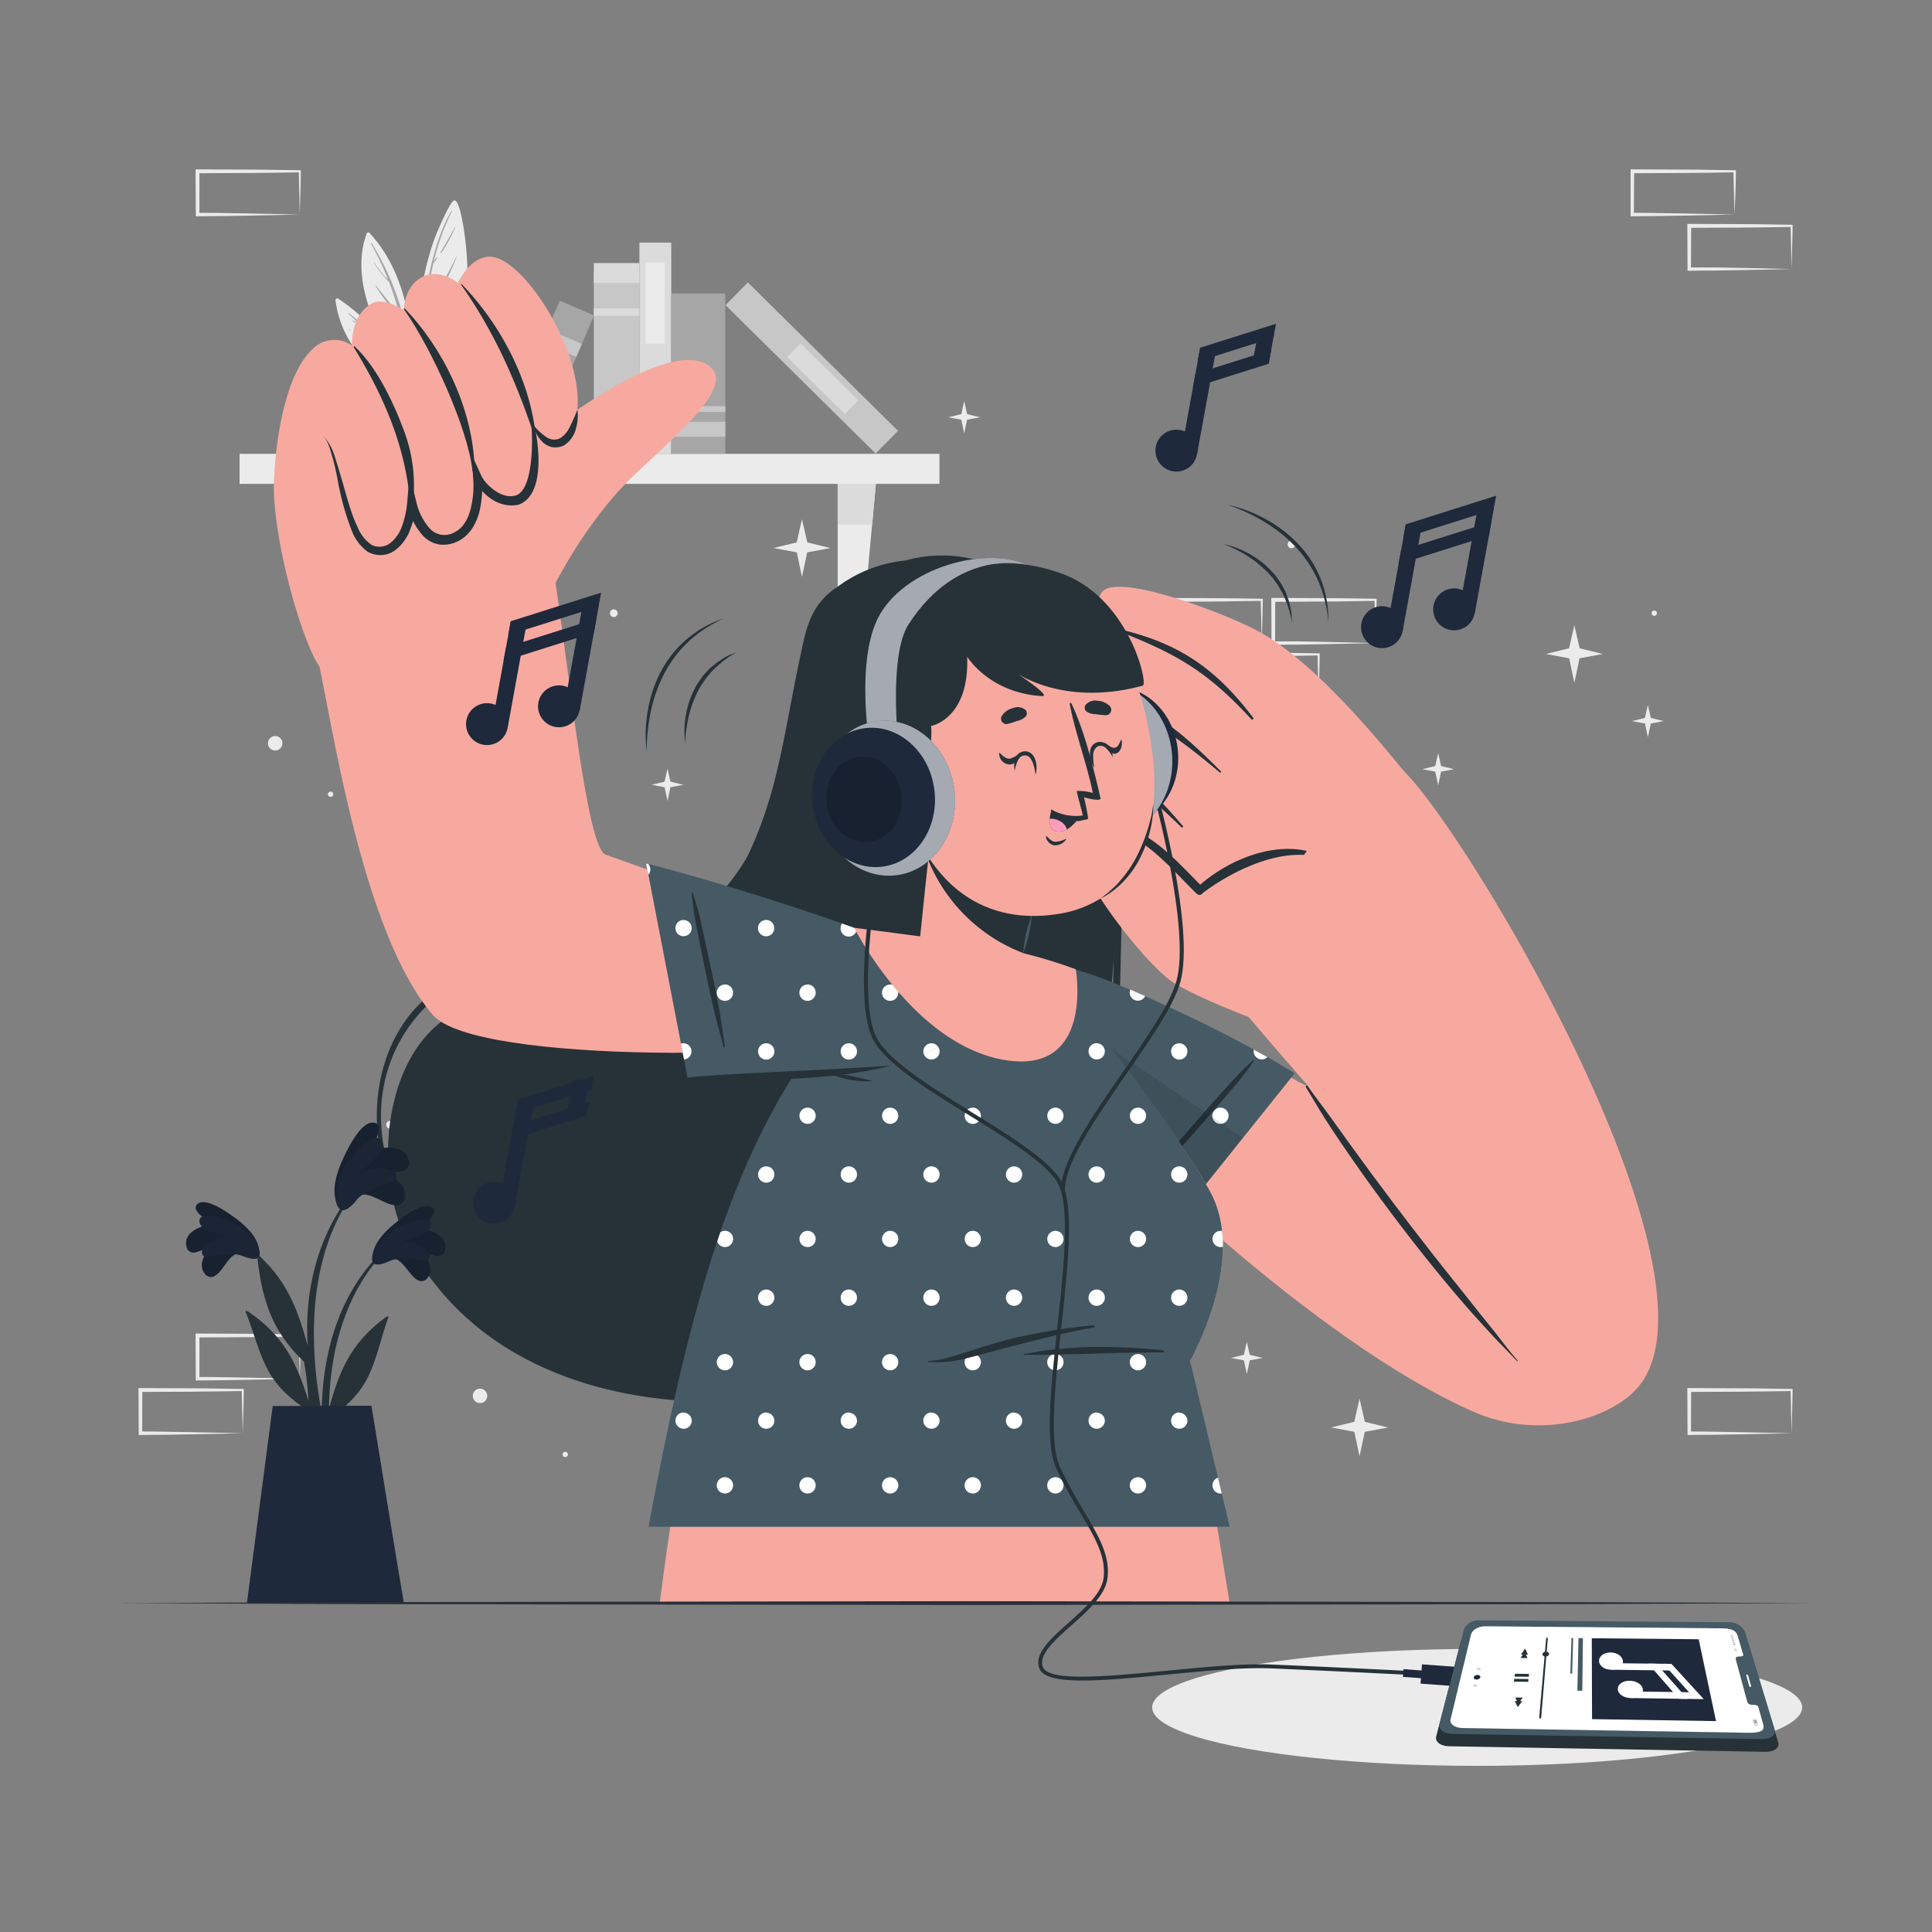<svg xmlns="http://www.w3.org/2000/svg" viewBox="0 0 500 500"><rect x="0" y="0" width="500" height="500" fill="#808080" stroke="none"/><g id="freepik--background-complete--inject-79"><polygon points="359.22 369.44 353.2 370.55 351.85 376.9 350.5 370.55 344.48 369.43 350.48 367.97 351.85 361.97 353.22 367.97 359.22 369.44" style="fill:#ebebeb"></polygon><polygon points="414.81 169.25 408.79 170.36 407.44 176.71 406.1 170.36 400.07 169.25 406.07 167.78 407.44 161.79 408.81 167.78 414.81 169.25" style="fill:#ebebeb"></polygon><polygon points="214.92 141.84 208.9 142.95 207.55 149.3 206.21 142.95 200.19 141.83 206.18 140.37 207.55 134.37 208.93 140.37 214.92 141.84" style="fill:#ebebeb"></polygon><polygon points="430.59 186.62 427.22 187.24 426.47 190.79 425.72 187.24 422.35 186.62 425.7 185.8 426.47 182.45 427.24 185.8 430.59 186.62" style="fill:#ebebeb"></polygon><polygon points="176.87 203.11 173.51 203.73 172.75 207.28 172 203.73 168.64 203.11 171.99 202.29 172.75 198.94 173.52 202.29 176.87 203.11" style="fill:#ebebeb"></polygon><polygon points="162.03 325.17 158.66 325.79 157.91 329.34 157.16 325.79 153.79 325.17 157.14 324.35 157.91 321 158.68 324.35 162.03 325.17" style="fill:#ebebeb"></polygon><polygon points="253.65 108 250.28 108.62 249.53 112.17 248.78 108.62 245.41 108 248.77 107.18 249.53 103.83 250.3 107.18 253.65 108" style="fill:#ebebeb"></polygon><polygon points="326.79 351.44 323.43 352.06 322.68 355.61 321.92 352.06 318.56 351.44 321.91 350.62 322.68 347.27 323.44 350.62 326.79 351.44" style="fill:#ebebeb"></polygon><polygon points="376.31 199.07 372.95 199.69 372.2 203.24 371.44 199.69 368.08 199.07 371.43 198.25 372.2 194.9 372.96 198.25 376.31 199.07" style="fill:#ebebeb"></polygon><path d="M312,325.17a1,1,0,0,0,0,1.95A1,1,0,0,0,312,325.17Z" style="fill:#ebebeb"></path><path d="M334.23,139.88a1,1,0,0,0,0,2A1,1,0,0,0,334.23,139.88Z" style="fill:#ebebeb"></path><path d="M100.73,290.08a1,1,0,0,0,0,1.95A1,1,0,0,0,100.73,290.08Z" style="fill:#ebebeb"></path><path d="M158.85,157.7a1,1,0,0,0,0,2A1,1,0,0,0,158.85,157.7Z" style="fill:#ebebeb"></path><path d="M428.12,158a.69.69,0,0,0,0,1.38A.69.69,0,0,0,428.12,158Z" style="fill:#ebebeb"></path><path d="M146.29,375.72a.69.69,0,0,0,0,1.38A.69.69,0,0,0,146.29,375.72Z" style="fill:#ebebeb"></path><path d="M85.56,204.86a.69.69,0,0,0,0,1.38A.69.69,0,0,0,85.56,204.86Z" style="fill:#ebebeb"></path><path d="M124.23,359.38a1.87,1.87,0,0,0,0,3.74A1.87,1.87,0,0,0,124.23,359.38Z" style="fill:#ebebeb"></path><path d="M71.22,190.49a1.87,1.87,0,0,0,0,3.74A1.87,1.87,0,0,0,71.22,190.49Z" style="fill:#ebebeb"></path><path d="M77.59,356.81l-13.12.28-6.66.11c-2.23.05-4.47,0-6.7.06h-.44v-.45l-.06-11.19v-.5h.5l13.24.06c4.42,0,8.83.12,13.24.17h.28v.27c0,1.9-.09,3.79-.13,5.65Zm0,0-.14-5.65c0-1.87-.11-3.71-.13-5.54l.27.27c-4.41.05-8.82.16-13.24.17l-13.24.06.5-.5,0,11.19-.45-.45c2.18,0,4.36,0,6.55.06l6.58.11Z" style="fill:#ebebeb"></path><path d="M62.82,370.92l-13.12.28-6.66.11c-2.23.05-4.47,0-6.7.06H35.9v-.45l-.06-11.19v-.5h.5l13.24.06c4.41,0,8.83.12,13.24.17h.28v.27c0,1.9-.08,3.79-.13,5.65Zm0,0-.14-5.65c0-1.87-.11-3.71-.13-5.54l.27.27c-4.41.05-8.83.16-13.24.17l-13.24.06.5-.5-.05,11.19-.45-.45c2.18,0,4.36,0,6.55.06l6.58.11Z" style="fill:#ebebeb"></path><path d="M356,166.43l-13.13.28-6.66.11c-2.22.05-4.46,0-6.69.06h-.45v-.45l-.05-11.19v-.5h.5l13.24.06c4.41,0,8.83.11,13.24.16h.27v.27c0,1.9-.08,3.79-.13,5.66Zm0,0-.14-5.65c-.05-1.86-.12-3.7-.13-5.54l.27.28c-4.41,0-8.83.16-13.24.16l-13.24.06.5-.5L330,166.43l-.44-.44c2.18,0,4.36,0,6.54,0l6.58.12Z" style="fill:#ebebeb"></path><path d="M341.26,180.54l-13.13.28-6.66.11c-2.22,0-4.46,0-6.69.06h-.45v-.45l-.05-11.19v-.5h.51l13.24.07c4.41,0,8.82.11,13.24.16h.27v.27c0,1.9-.09,3.79-.13,5.66Zm0,0-.14-5.65c-.05-1.86-.12-3.7-.14-5.54l.28.28c-4.42.05-8.83.16-13.24.16l-13.24.06.5-.5-.06,11.19-.44-.44c2.18,0,4.35,0,6.54.05l6.58.12Z" style="fill:#ebebeb"></path><path d="M326.54,166.43l-13.12.28-6.66.11c-2.23.05-4.47,0-6.7.06h-.44v-.45l-.06-11.19v-.5h.5l13.24.06c4.42,0,8.83.11,13.24.16h.28v.27c0,1.9-.09,3.79-.13,5.66Zm0,0-.14-5.65c0-1.86-.11-3.7-.13-5.54l.27.28c-4.41,0-8.82.16-13.24.16l-13.24.06.5-.5-.05,11.19-.45-.44c2.18,0,4.36,0,6.55,0l6.58.12Z" style="fill:#ebebeb"></path><path d="M463.66,370.92l-13.13.28-6.66.11c-2.22.05-4.46,0-6.69.06h-.45v-.45l-.05-11.19v-.5h.5l13.24.06c4.41,0,8.83.12,13.24.17h.27v.27c0,1.9-.08,3.79-.13,5.65Zm0,0-.14-5.65c0-1.87-.12-3.71-.13-5.54l.27.27c-4.41.05-8.83.16-13.24.17l-13.24.06.5-.5-.06,11.19-.44-.45c2.18,0,4.36,0,6.54.06l6.58.11Z" style="fill:#ebebeb"></path><path d="M448.89,55.52l-13.13.28-6.66.11c-2.22.05-4.46,0-6.69.06H422v-.45l0-11.19v-.5h.51l13.24.06c4.41,0,8.82.12,13.24.17h.27v.27c0,1.9-.09,3.79-.13,5.66Zm0,0-.14-5.65c-.05-1.87-.12-3.71-.14-5.54l.28.27c-4.42.06-8.83.16-13.24.17l-13.24.06.5-.5-.06,11.19-.44-.44c2.18,0,4.35,0,6.54.05l6.58.11Z" style="fill:#ebebeb"></path><path d="M463.66,69.63l-13.13.28-6.66.11c-2.22,0-4.46,0-6.69.06h-.45v-.45l-.05-11.19v-.5h.5l13.24.06c4.41,0,8.83.12,13.24.17h.27v.27c0,1.9-.08,3.79-.13,5.66Zm0,0L463.52,64c0-1.87-.12-3.71-.13-5.54l.27.27c-4.41.06-8.83.16-13.24.17l-13.24.06.5-.5-.06,11.19-.44-.44c2.18,0,4.36,0,6.54,0l6.58.11Z" style="fill:#ebebeb"></path><path d="M77.59,55.52l-13.12.28-6.66.11c-2.23.05-4.47,0-6.7.06h-.44v-.45l-.06-11.19v-.5h.5l13.24.06c4.42,0,8.83.12,13.24.17h.28v.27c0,1.9-.09,3.79-.13,5.66Zm0,0-.14-5.65c0-1.87-.11-3.71-.13-5.54l.27.27c-4.41.06-8.82.16-13.24.17l-13.24.06.5-.5,0,11.19-.45-.44c2.18,0,4.36,0,6.55.05l6.58.11Z" style="fill:#ebebeb"></path><rect x="62" y="117.45" width="181.13" height="7.78" style="fill:#ebebeb"></rect><polygon points="88.33 155.84 81.28 155.84 78.45 125.22 88.33 125.22 88.33 155.84" style="fill:#ebebeb"></polygon><polygon points="216.79 155.84 223.85 155.84 226.68 125.22 216.79 125.22 216.79 155.84" style="fill:#ebebeb"></polygon><polygon points="78.45 125.23 88.33 125.23 88.33 135.77 79.42 135.77 78.45 125.23" style="fill:#dbdbdb"></polygon><polygon points="226.68 125.23 225.7 135.77 216.79 135.77 216.79 125.23 226.68 125.23" style="fill:#dbdbdb"></polygon><path d="M127.59,70.79c-8,10.88-16.42,23.52-18.46,37.17,0,.2.31.27.35.07A82.07,82.07,0,0,1,113,97.1c5.28-1.46,10.47-2.65,13.24-7.9s2.47-12.42,1.94-18.29C128.18,70.6,127.75,70.58,127.59,70.79Z" style="fill:#ebebeb"></path><path d="M113.12,97c3.61-8.1,8.24-16.23,14.14-22.9,0,0,.1,0,.06.07a96.17,96.17,0,0,0-9.65,15.17c2.66-2.7,5.58-5.12,8.1-8,0,0,.13,0,.08.08-2.5,3-5.24,6.27-8.5,8.5-.87,1.61-1.76,3.23-2.65,4.85.22-.13.45-.24.67-.35a0,0,0,0,1,0,.06c-.24.13-.49.26-.75.37-.42.76-.84,1.53-1.28,2.3C113.28,97.32,113,97.17,113.12,97Z" style="fill:#a6a6a6"></path><path d="M115.8,94.17A46.66,46.66,0,0,0,122,90.05c.06,0,.13,0,.08.08a32.33,32.33,0,0,1-6.16,4.19A.09.09,0,0,1,115.8,94.17Z" style="fill:#a6a6a6"></path><path d="M108.25,107.83c0,.17.3.17.29,0,0-4.5,0-9,.08-13.53,1.15-2.32,3.62-3.61,5.34-5.47a23.56,23.56,0,0,0,3.2-4.46A32,32,0,0,0,120.88,72c.48-4.8-1.35-20.67-3.37-20.12-1.06.29-4.46,8.14-5.36,10.74A74.73,74.73,0,0,0,109,75.75C107.31,86.32,107.45,97.19,108.25,107.83Z" style="fill:#ebebeb"></path><path d="M108.22,88.44l0,0c.24-5.69,1.53-11.43,2.73-17,1.29-5.94,2.8-11.54,5.86-16.84,0-.09.2,0,.15.09a62.7,62.7,0,0,0-4.71,12.93c.2-.32.45-.63.67-.93.08-.12.28,0,.19.12a8.61,8.61,0,0,1-.95,1.35h0c-1,4.25-1.81,8.6-2.46,12.93l.15-.16s.09,0,.06,0-.17.28-.25.43c-.33,2.2-.63,4.39-.94,6.57a30.89,30.89,0,0,0,9.15-12.16s.05,0,0,0a25.27,25.27,0,0,1-9.25,12.59c-.08.59-.16,1.17-.25,1.75,0,.13-.21.09-.2,0,0-.52,0-1,0-1.56A.12.12,0,0,1,108.22,88.44Z" style="fill:#a6a6a6"></path><path d="M110.06,80.2a90.14,90.14,0,0,0,8-13.75s.12,0,.1,0a44.44,44.44,0,0,1-7.93,13.81C110.14,80.4,110,80.29,110.06,80.2Z" style="fill:#a6a6a6"></path><path d="M114,65.35c1.24-2.19,2.55-4.33,3.72-6.57,0-.06.11,0,.09.06a34,34,0,0,1-3.62,6.62A.11.11,0,0,1,114,65.35Z" style="fill:#a6a6a6"></path><path d="M113.56,66.31a0,0,0,0,1,0,0S113.53,66.31,113.56,66.31Z" style="fill:#a6a6a6"></path><path d="M106.05,96.31a46.22,46.22,0,0,1-1,8.86c0,.32.09.64.14,1a41.91,41.91,0,0,0,1.58-9.87.31.31,0,0,0,0-.31h0a65.27,65.27,0,0,0-1-13.37c-1.39-8.26-4.43-16.19-10.19-22.39a.41.41,0,0,0-.64.14c-2.32,5.91-1.51,13,.47,18.86a34.61,34.61,0,0,0,4.57,9C101.93,90.93,104.44,93.28,106.05,96.31Z" style="fill:#ebebeb"></path><path d="M96.23,63c5.46,8.86,9.26,19.37,9.72,29.84,0,.18-.3.23-.33,0-.12-.94-.27-1.87-.42-2.8h0A35.45,35.45,0,0,1,99,82.89s0-.1.07-.06a76.21,76.21,0,0,0,6,6.55c-.39-2.32-.85-4.59-1.4-6.84l-.43-.51c-.1-.11.06-.27.16-.16l.13.15A80.11,80.11,0,0,0,100.7,73a27.28,27.28,0,0,1-4-5.08,0,0,0,0,1,.07-.05,41.39,41.39,0,0,0,2.53,3.35c.36.43.77.82,1.15,1.23A70.88,70.88,0,0,0,96,63.08C95.94,63,96.15,62.83,96.23,63Z" style="fill:#a6a6a6"></path><path d="M97.33,73.89c1.77,2.38,3.78,4.65,5.42,7.1,0,.07,0,.14-.11.09A36.2,36.2,0,0,1,97.22,74C97.17,73.89,97.28,73.82,97.33,73.89Z" style="fill:#a6a6a6"></path><path d="M103,81.54l.07.08c.06,0,0,.13-.08.08l-.07-.08C102.87,81.57,103,81.49,103,81.54Z" style="fill:#a6a6a6"></path><path d="M86.83,77.76a27.27,27.27,0,0,0,5.76,13.52,14.34,14.34,0,0,0,4.68,3.64c2,1,4.14,2.16,6.23,3a41,41,0,0,1,2.21,7.84c.07-.23.14-.46.2-.69C104.57,93.5,97.1,83.64,87.54,77.3A.47.47,0,0,0,86.83,77.76Z" style="fill:#ebebeb"></path><path d="M90.13,81.17c-.06-.06,0-.18.1-.13a39.11,39.11,0,0,1,12.18,15c.07.16-.15.29-.24.14-.45-.78-.9-1.54-1.36-2.28h0a13.18,13.18,0,0,1-5.86-3.4s0-.11.06-.07a13.48,13.48,0,0,0,2.76,1.94c.89.45,1.85.74,2.77,1.1-.8-1.29-1.65-2.52-2.53-3.71a25.59,25.59,0,0,1-6.55-3.68c-.06,0,0-.15.06-.11a64.9,64.9,0,0,0,6.09,3.26,54.85,54.85,0,0,0-4.3-5c-.74-.39-1.49-.78-2.21-1.2a.06.06,0,0,1,0-.11,8.33,8.33,0,0,1,1.7.83C92,82.87,91.08,82,90.13,81.17Z" style="fill:#a6a6a6"></path><path d="M90.34,85.15a2.42,2.42,0,0,1,.36.27s0,.07,0,.06a3,3,0,0,1-.39-.22C90.21,85.22,90.27,85.11,90.34,85.15Z" style="fill:#a6a6a6"></path><polygon points="117.66 117.45 97.98 117.45 98.95 104.55 99.32 100.34 116.14 100.34 116.52 104.55 117.66 117.45" style="fill:#dbdbdb"></polygon><polygon points="116.52 104.55 98.95 104.55 99.32 100.34 116.14 100.34 116.52 104.55" style="fill:#c7c7c7"></polygon><rect x="97.98" y="96.89" width="19.5" height="4.31" style="fill:#dbdbdb"></rect><rect x="136.16" y="88.11" width="46.83" height="11.79" transform="translate(253.58 -65.57) rotate(90)" style="fill:#c7c7c7"></rect><rect x="157" y="64.76" width="5.15" height="11.79" transform="translate(230.23 -88.92) rotate(90)" style="fill:#dbdbdb"></rect><rect x="158.62" y="74.88" width="1.91" height="11.79" transform="translate(240.35 -78.79) rotate(90)" style="fill:#dbdbdb"></rect><rect x="157" y="102.81" width="5.15" height="11.79" transform="translate(268.28 -50.87) rotate(90)" style="fill:#dbdbdb"></rect><rect x="142.28" y="85.98" width="54.63" height="8.24" transform="translate(259.7 -79.49) rotate(90)" style="fill:#dbdbdb"></rect><rect x="159.05" y="75.96" width="21.01" height="4.95" transform="translate(247.99 -91.12) rotate(90)" style="fill:#ebebeb"></rect><rect x="182.78" y="91.1" width="54.63" height="8.24" transform="translate(127.61 -120.19) rotate(44.67)" style="fill:#c7c7c7"></rect><rect x="202.45" y="95.54" width="21.01" height="4.95" transform="translate(130.39 -121.4) rotate(44.67)" style="fill:#dbdbdb"></rect><rect x="159.96" y="89.68" width="41.49" height="14" transform="translate(277.38 -84.02) rotate(90)" style="fill:#a6a6a6"></rect><rect x="178.77" y="104.1" width="3.87" height="14" transform="translate(291.8 -69.61) rotate(90)" style="fill:#c7c7c7"></rect><rect x="179.95" y="98.87" width="1.5" height="14" transform="translate(286.58 -74.83) rotate(90)" style="fill:#c7c7c7"></rect><rect x="122.12" y="92.79" width="38.99" height="9.67" transform="translate(287.19 6) rotate(113.23)" style="fill:#a6a6a6"></rect><rect x="134.46" y="105.24" width="3.63" height="9.67" transform="translate(291.17 28.27) rotate(113.23)" style="fill:#c7c7c7"></rect><rect x="143.6" y="83.93" width="3.63" height="9.67" transform="translate(284.35 -9.85) rotate(113.23)" style="fill:#c7c7c7"></rect><rect x="142.74" y="88.53" width="1.41" height="9.67" transform="translate(285.82 -1.61) rotate(113.23)" style="fill:#c7c7c7"></rect></g><g id="freepik--Shadow--inject-79"><ellipse cx="382.29" cy="441.87" rx="84.12" ry="15.13" style="fill:#ebebeb"></ellipse></g><g id="freepik--Character--inject-79"><path d="M288.32,247.39c-2.33,24.93-.92,55.24-14.68,77.24-10.8,17.23-29.84,27.19-48.86,32.64-41.85,12-97.36,6.56-119.54-36.41C96.39,303.7,99,270.87,119,261.5c10.24-4.8,21.61-4.66,32.62-6.05,14.52-1.81,25.72-8.26,34-20.4,16.19-23.64,16.25-42.59,22.49-69.73,1.18-5,3.07-9.89,8.7-13.49a35.1,35.1,0,0,1,17.56-6.78,34.9,34.9,0,0,1,17.08-.44c12,3,22.11,15.81,30.55,24.11s11.9,16.41,11,28.46C291.66,213.94,289.87,230.66,288.32,247.39Z" style="fill:#263238"></path><path d="M289.76,259.49c.66-23,.87-45.94,1.23-68.93,0-.14-.22-.17-.22,0-.85,18.9-1.95,37.77-2.54,56.69-.59,18.54.08,37.64-2.13,56.07-5,41.36-49.71,52.26-84.5,45.36-1.59-.31-1.91,2.24-.3,2.51,30.74,5.09,69-.33,83-32.56C292,301,289.22,278.28,289.76,259.49Z" style="fill:#263238"></path><path d="M210.39,163.43c.06-.45-.6-.51-.68-.08-4.19,22.54-7,49.22-22.62,67.18a58.08,58.08,0,0,1-29.3,18.06c-9,2.29-18.07,1.34-27.23,1.85-35.78,2-42.65,49-19.89,70.84.47.46,1.28-.34.82-.83-15.84-16.67-18.12-43.29-1-60.21,13.77-13.59,35.49-5.65,52.53-11.65C198.36,236.17,206.51,196.47,210.39,163.43Z" style="fill:#263238"></path><path d="M365.69,202.45c-3-3.34-23.54-30.66-40.95-39.57-9.22-4.71-36-14.81-39.6-9.56-3.26,4.79,3.4,9.37,3.4,9.37s-12-4.33-16.47,2.39,7.2,13.85,7.2,13.85-12.67-3.55-16.63,3.47,8.95,12.23,8.95,12.23-11.43-3.78-12.26,3.37c-1,8.61,20.86,13.2,30,20.14,2.07,1.57,39.74,34.93,39.74,34.93Z" style="fill: rgb(247, 169, 160);"></path><path d="M271.65,195.09c16.07,3.42,22.51,7.69,34.09,19,.22.22.6-.07.39-.32-10.34-12.09-17.64-18.61-34.36-19.44C271,194.27,270.88,194.93,271.65,195.09Z" style="fill:#263238"></path><path d="M279.26,179.4c16.38,5,23.41,9.58,36.41,20.51.18.15.46-.14.29-.31-11.85-11.79-19.29-18.13-36.31-21C278.87,178.49,278.51,179.18,279.26,179.4Z" style="fill:#263238"></path><path d="M289.16,163.24c15.51,6,23.43,10.67,34.68,22.9a.31.31,0,0,0,.48-.39c-10.27-13.59-20.11-19.5-34.93-23C288.38,162.55,288.18,162.86,289.16,163.24Z" style="fill:#263238"></path><path d="M331,266.17s-19.39-6.91-27.24-11.82-30.36-34-24.35-39.21c7.75-6.74,24.05,7.49,31.12,15.5,0,0,17.92-15.6,31.83-7.92S331,266.17,331,266.17Z" style="fill: rgb(247, 169, 160);"></path><path d="M282.18,214c11.51-1,20.11,10.08,27.55,17.33a1,1,0,0,0,1.55-.22c8-6,20.92-12.24,30.94-9a.24.24,0,0,0,.19-.44c-10.28-4.94-23.52.11-31.8,7.29-7.52-7.57-16.64-18.34-28.44-15.07C282.1,213.89,282.11,214,282.18,214Z" style="fill:#263238"></path><path d="M270.06,276c17.38,19.73,70.09,71.18,111.28,89.36,16,7.07,33.83,2.55,41.72-5.41,27.88-28.13-48.52-153.54-61.66-162-7.09-4.55-48.55,52.59-39.26,64,3.81,4.69,16.29,19,16.29,19-1.09.78-20-13.6-53.46-25C252.92,245.14,259.29,263.78,270.06,276Z" style="fill: rgb(247, 169, 160);"></path><path d="M392.78,352.16c-1.92-2.21-3.69-4.55-5.48-6.86s-3.69-4.54-5.49-6.85c-3.58-4.57-7.26-9.07-10.84-13.64Q360.22,311.09,350,297q-2.87-4-5.71-7.94c-1.92-2.69-4-5.28-5.86-8-.21-.29-.64,0-.45.34,1.55,2.49,3,5.05,4.56,7.53s3.19,4.91,4.84,7.33q4.9,7.2,10.07,14.21c6.89,9.36,14.09,18.48,21.7,27.29,2.14,2.47,4.38,4.86,6.57,7.3s4.66,4.76,6.9,7.22C392.7,352.36,392.86,352.25,392.78,352.16Z" style="fill:#263238"></path><path d="M335.05,277.79l-30.44,38s-20.43-20.19-37.48-41-12.27-34.73,24-19.21C319.67,267.69,335.05,277.79,335.05,277.79Z" style="fill:#455a64"></path><path d="M285.93,272.07a2.11,2.11,0,1,1-2.11-2.1A2.12,2.12,0,0,1,285.93,272.07ZM305.2,270a2.11,2.11,0,1,0,2.1,2.1A2.1,2.1,0,0,0,305.2,270ZM328,273.58a2.08,2.08,0,0,1-1.46.6,2.11,2.11,0,0,1-2.1-2.11,2.14,2.14,0,0,1,0-.45Zm-54.91-18.81a2.11,2.11,0,1,0,2.11,2.11A2.11,2.11,0,0,0,273.13,254.77Zm19.42,1.33a2.25,2.25,0,0,0-.14.78,2.1,2.1,0,0,0,2.1,2.1,2.13,2.13,0,0,0,1.9-1.19Zm12.65,45.75a2.11,2.11,0,1,0,2.1,2.1A2.1,2.1,0,0,0,305.2,301.85Zm-10.69-15.19a2.1,2.1,0,1,0,2.1,2.1A2.1,2.1,0,0,0,294.51,286.66Zm21.38,0a2.1,2.1,0,1,0,2.1,2.1A2.1,2.1,0,0,0,315.89,286.66Z" style="fill:#fff"></path><path d="M324.41,274.7a82.64,82.64,0,0,1-6.25,7.94c-2.16,2.57-4.36,5.1-6.57,7.62s-4.46,5.09-6.74,7.57-4.82,5-7.23,7.45c-.14.14-.39-.08-.26-.24,2.1-2.63,4.11-5.34,6.27-7.92s4.37-5.1,6.58-7.62,4.46-5.08,6.74-7.57a83.31,83.31,0,0,1,7.24-7.43A.15.15,0,0,1,324.41,274.7Z" style="fill:#263238"></path><path d="M321.71,294.42l-17.1,21.33s-20.44-20.18-37.47-41c-8.24-10.07-11.39-18.52-8.34-22.8Z" style="opacity:0.1"></path><path d="M318.25,415,308,352.19s14.11-24.64,5.92-42.32c-4.13-9-29.17-44.79-44.43-55.87-14.32-10.39-33-7.37-40.74.77C199,286.15,181.43,330.09,170.72,415Z" style="fill: rgb(247, 169, 160);"></path><path d="M318.25,395.14,308,352.19s14.11-24.64,5.92-42.32c-4.13-9-32.11-49.82-47.37-60.9-14.32-10.4-36-1.35-43.7,6.79-29.81,31.38-42.77,73.06-55,139.38Z" style="fill:#455a64"></path><path d="M221.79,272.07a2.11,2.11,0,1,1-2.1-2.1A2.11,2.11,0,0,1,221.79,272.07Zm19.27-2.1a2.11,2.11,0,1,0,2.11,2.1A2.1,2.1,0,0,0,241.06,270Zm21.38,0a2.11,2.11,0,1,0,2.11,2.1A2.1,2.1,0,0,0,262.44,270Zm21.38,0a2.11,2.11,0,1,0,2.11,2.1A2.1,2.1,0,0,0,283.82,270Zm-53.44-15.2a2.11,2.11,0,1,0,2.1,2.11A2.11,2.11,0,0,0,230.38,254.77Zm21.37,0a2.11,2.11,0,1,0,2.11,2.11A2.11,2.11,0,0,0,251.75,254.77Zm21.44,0h-.06a2.11,2.11,0,1,0,2.11,2.11v0C274.54,256.13,273.86,255.44,273.19,254.77Zm-74.88,47.08a2.11,2.11,0,1,0,2.1,2.1A2.11,2.11,0,0,0,198.31,301.85Zm21.38,0a2.11,2.11,0,1,0,2.1,2.1A2.1,2.1,0,0,0,219.69,301.85Zm21.37,0a2.11,2.11,0,1,0,2.11,2.1A2.1,2.1,0,0,0,241.06,301.85Zm21.38,0a2.11,2.11,0,1,0,2.11,2.1A2.1,2.1,0,0,0,262.44,301.85Zm21.38,0a2.11,2.11,0,1,0,2.11,2.1A2.1,2.1,0,0,0,283.82,301.85Zm21.38,0a2.11,2.11,0,1,0,2.1,2.1A2.1,2.1,0,0,0,305.2,301.85ZM209,286.66a2.1,2.1,0,1,0,2.1,2.1A2.11,2.11,0,0,0,209,286.66Zm21.38,0a2.1,2.1,0,1,0,2.1,2.1A2.1,2.1,0,0,0,230.38,286.66Zm21.37,0a2.1,2.1,0,1,0,2.11,2.1A2.1,2.1,0,0,0,251.75,286.66Zm21.38,0a2.1,2.1,0,1,0,2.11,2.1A2.1,2.1,0,0,0,273.13,286.66Zm21.38,0a2.1,2.1,0,1,0,2.1,2.1A2.1,2.1,0,0,0,294.51,286.66Zm-96.2,47.07a2.11,2.11,0,1,0,2.1,2.11A2.11,2.11,0,0,0,198.31,333.73Zm21.38,0a2.11,2.11,0,1,0,2.1,2.11A2.1,2.1,0,0,0,219.69,333.73Zm21.37,0a2.11,2.11,0,1,0,2.11,2.11A2.1,2.1,0,0,0,241.06,333.73Zm21.38,0a2.11,2.11,0,1,0,2.11,2.11A2.1,2.1,0,0,0,262.44,333.73Zm21.38,0a2.11,2.11,0,1,0,2.11,2.11A2.1,2.1,0,0,0,283.82,333.73Zm21.38,0a2.11,2.11,0,1,0,2.1,2.11A2.1,2.1,0,0,0,305.2,333.73ZM187.62,318.54a2.06,2.06,0,0,0-1.2.38c-.27.78-.54,1.56-.8,2.34a2.1,2.1,0,1,0,2-2.72Zm21.38,0a2.1,2.1,0,1,0,2.1,2.1A2.11,2.11,0,0,0,209,318.54Zm21.38,0a2.1,2.1,0,1,0,2.1,2.1A2.1,2.1,0,0,0,230.38,318.54Zm21.37,0a2.1,2.1,0,1,0,2.11,2.1A2.1,2.1,0,0,0,251.75,318.54Zm21.38,0a2.1,2.1,0,1,0,2.11,2.1A2.1,2.1,0,0,0,273.13,318.54Zm21.38,0a2.1,2.1,0,1,0,2.1,2.1A2.1,2.1,0,0,0,294.51,318.54Zm21.78,0a1.75,1.75,0,0,0-.4,0,2.1,2.1,0,1,0,.61,4.11A36.86,36.86,0,0,0,316.29,318.58Zm-139.36,47a2.11,2.11,0,1,0,2.1,2.11A2.11,2.11,0,0,0,176.93,365.61Zm21.38,0a2.11,2.11,0,1,0,2.1,2.11A2.12,2.12,0,0,0,198.31,365.61Zm21.38,0a2.11,2.11,0,1,0,2.1,2.11A2.11,2.11,0,0,0,219.69,365.61Zm21.37,0a2.11,2.11,0,1,0,2.11,2.11A2.11,2.11,0,0,0,241.06,365.61Zm21.38,0a2.11,2.11,0,1,0,2.11,2.11A2.11,2.11,0,0,0,262.44,365.61Zm21.38,0a2.11,2.11,0,1,0,2.11,2.11A2.11,2.11,0,0,0,283.82,365.61Zm21.38,0a2.11,2.11,0,1,0,2.1,2.11A2.11,2.11,0,0,0,305.2,365.61ZM187.62,350.42a2.11,2.11,0,1,0,2.1,2.1A2.1,2.1,0,0,0,187.62,350.42Zm21.38,0a2.11,2.11,0,1,0,2.1,2.1A2.11,2.11,0,0,0,209,350.42Zm21.38,0a2.11,2.11,0,1,0,2.1,2.1A2.1,2.1,0,0,0,230.38,350.42Zm21.37,0a2.11,2.11,0,1,0,2.11,2.1A2.1,2.1,0,0,0,251.75,350.42Zm21.38,0a2.11,2.11,0,1,0,2.11,2.1A2.1,2.1,0,0,0,273.13,350.42Zm21.38,0a2.11,2.11,0,1,0,2.1,2.1A2.1,2.1,0,0,0,294.51,350.42ZM187.62,382.3a2.11,2.11,0,1,0,2.1,2.1A2.1,2.1,0,0,0,187.62,382.3Zm21.38,0a2.11,2.11,0,1,0,2.1,2.1A2.11,2.11,0,0,0,209,382.3Zm21.38,0a2.11,2.11,0,1,0,2.1,2.1A2.1,2.1,0,0,0,230.38,382.3Zm21.37,0a2.11,2.11,0,1,0,2.11,2.1A2.1,2.1,0,0,0,251.75,382.3Zm21.38,0a2.11,2.11,0,1,0,2.11,2.1A2.1,2.1,0,0,0,273.13,382.3Zm21.38,0a2.11,2.11,0,1,0,2.1,2.1A2.1,2.1,0,0,0,294.51,382.3Zm20.71.12a2.08,2.08,0,0,0-1.43,2,2.1,2.1,0,0,0,2.1,2.11l.3,0Z" style="fill:#fff"></path><path d="M283,343a148.62,148.62,0,0,0-21.59,3.55c-3.52.9-7,2-10.42,3.1-1.72.56-3.44,1.07-5.18,1.57a23.53,23.53,0,0,1-5.56,1,.13.13,0,0,0,0,.26,40,40,0,0,0,5.36-.1,38.65,38.65,0,0,0,5.11-1c3.57-.88,7.1-1.93,10.67-2.85,7.2-1.85,14.39-3.69,21.7-5C283.43,343.55,283.35,343,283,343Z" style="fill:#263238"></path><path d="M301,349.46a159.87,159.87,0,0,0-18-.87c-3,0-6,.25-9,.54-1.43.13-2.86.3-4.29.48s-3.12.61-4.69.79c-.16,0-.16.27,0,.26,1.48-.12,3,0,4.49,0l4.5-.11c3-.08,6-.12,9-.22,6-.2,12-.34,18-.34C301.31,350,301.29,349.49,301,349.46Z" style="fill:#263238"></path><path d="M231.25,267.55c-19,6.58-108.08,8-119.21-4.86-20.69-24-27.85-89.9-31.27-97.87-9.39-21.83,60.88-27.76,63-13.93,3.55,23.1,8.09,68.52,12.94,70.28,14.36,5.22,41.67,14.71,72.64,23.58C251,250.94,252.21,260.28,231.25,267.55Z" style="fill: rgb(247, 169, 160);"></path><path d="M82.82,172.67c4.8,6.42,56-6.17,59.37-13.7a32.36,32.36,0,0,0,1.58-8.08h0s8.25-16.39,20-27.59c9.82-9.43,25.48-22.29,20.61-27.76-7.08-8-28.84,5.89-40.84,14.63-.94-8-2.49-14.83-4.86-18.47-7.84-12.08-66.2,16.09-67.65,30.66C69.62,136.4,78,166.25,82.82,172.67Z" style="fill: rgb(247, 169, 160);"></path><path d="M147,112.7c-4.49,6-9-2.72-9-2.72s3.45,14.1-3.57,18.49c-6.76,4.22-11.82-6.5-12.19-7.26.17.74,3,13.78-4.5,17.47-7.8,3.82-11-7.81-11.23-8.56-.06.76-1,10.77-7.3,12.27C88.39,145,90,119.31,83.72,112.78c0,0-12.29,9.36-12.7,9.56,0,0,1-24.44,10.31-32.41a7.82,7.82,0,0,1,9.78-.47s-.54-7.91,5.27-11c3-1.58,8.17,1.8,8.17,1.8s-.16-6.36,5.18-8.79c4.26-1.94,8.79,1.75,8.79,1.75s2.67-6.18,7.67-6.76C136.26,65.27,156.62,99.87,147,112.7Z" style="fill: rgb(247, 169, 160);"></path><path d="M119.33,73.69a.11.11,0,0,1,.16-.14c9.47,9.74,16.89,23.35,18.86,36.88.07.44-.63.74-.79.26C132.86,97.14,127.61,85.48,119.33,73.69Z" style="fill:#263238"></path><path d="M104.52,80c-.09-.12.12-.28.24-.15,9.71,10.09,17.64,25.64,18.08,41.5,0,.55-.52,1-.58.43C121.17,111.29,112,90.62,104.52,80Z" style="fill:#263238"></path><path d="M106.22,131.24c-1-15.19-6.78-28.54-14.68-41.39-.1-.16.14-.29.27-.17,5.57,5.23,9.76,13.94,12.44,21a40.25,40.25,0,0,1,2.5,20.52C106.71,131.48,106.24,131.56,106.22,131.24Z" style="fill:#263238"></path><path d="M138.28,110.1c.08.53-.78.06-.72.59.25,2.25.61,15.93-4,17.5-3.7,1.25-8-2.87-9-5.09L122,117.52l.45,6.13a24.84,24.84,0,0,1-.66,8.11c-.67,2.57-2,5-4.19,6a5.15,5.15,0,0,1-6.39-1,15.57,15.57,0,0,1-3.49-6.95L106,122.82l-.62,7.21a23.37,23.37,0,0,1-1.26,5.89,9.78,9.78,0,0,1-3.14,4.65,4.63,4.63,0,0,1-4.85.42,10.22,10.22,0,0,1-3.55-4.48c-1.79-3.73-2.8-7.88-4-11.95-.59-2-1.18-4.1-1.86-6.13a15.17,15.17,0,0,0-3-5.65c1.33,1.68,1.81,3.81,2.39,5.82s1,4.13,1.39,6.22A69,69,0,0,0,91,137.24a11.92,11.92,0,0,0,4.09,5.5,6.53,6.53,0,0,0,7.18-.34,11.88,11.88,0,0,0,4-5.66,26,26,0,0,0,1.51-6.53l-2.4.16a17.74,17.74,0,0,0,4.05,8.24,7.41,7.41,0,0,0,4.46,2.33,8.46,8.46,0,0,0,4.88-1c3-1.58,4.61-4.74,5.32-7.62a27.39,27.39,0,0,0,.58-8.93l-2.1.55c1.38,2.78,5.63,7.89,11.62,6.68C141.76,127.89,139,112.82,138.28,110.1Z" style="fill:#263238"></path><path d="M138.06,110a14.61,14.61,0,0,0,3.37,3.12,3.46,3.46,0,0,0,3.51.31,7,7,0,0,0,2.58-3.07c.67-1.35,1.31-2.8,1.91-4.33a11.79,11.79,0,0,1-.39,4.93,7,7,0,0,1-3.15,4.34,5,5,0,0,1-2.95.42,5.18,5.18,0,0,1-2.5-1.3A8.08,8.08,0,0,1,138.06,110Z" style="fill:#263238"></path><path d="M167.24,223.47l10.68,55.36s38.83-.34,56.76-4.67C251.86,270,259.16,254,229.23,243,192.34,229.56,167.24,223.47,167.24,223.47Z" style="fill:#455a64"></path><path d="M179,240.19a2.1,2.1,0,1,1-2.1-2.1A2.11,2.11,0,0,1,179,240.19Zm19.28-2.1a2.11,2.11,0,1,0,2.1,2.1A2.11,2.11,0,0,0,198.31,238.09Zm19.63.92a2.19,2.19,0,0,0-.36,1.18,2.1,2.1,0,0,0,4.2.18Zm-50.13-15.4-.57-.14.56,2.92a2.07,2.07,0,0,0,0-2.78ZM176.93,270a2.33,2.33,0,0,0-.7.11h0l.79,4.09a2.11,2.11,0,0,0-.09-4.21Zm21.38,0a2.11,2.11,0,1,0,2.1,2.1A2.11,2.11,0,0,0,198.31,270Zm21.38,0a2.11,2.11,0,1,0,2.1,2.1A2.1,2.1,0,0,0,219.69,270Zm21.37,0a2.1,2.1,0,0,0-2.1,2.1,2,2,0,0,0,.12.68,24.39,24.39,0,0,0,3.72-1.87A2.1,2.1,0,0,0,241.06,270Zm-53.44-15.2a2.11,2.11,0,1,0,2.1,2.11A2.11,2.11,0,0,0,187.62,254.77Zm21.38,0a2.11,2.11,0,1,0,2.1,2.11A2.12,2.12,0,0,0,209,254.77Zm21.38,0a2.11,2.11,0,1,0,2.1,2.11A2.11,2.11,0,0,0,230.38,254.77Z" style="fill:#fff"></path><path d="M179.3,231.12a80.74,80.74,0,0,1,2.58,9.77c.76,3.26,1.45,6.55,2.14,9.83s1.39,6.62,2,9.94,1.06,6.83,1.6,10.25c0,.19-.29.26-.34.06-.85-3.25-1.8-6.49-2.56-9.77s-1.45-6.55-2.14-9.83-1.37-6.63-2-10A83,83,0,0,1,179,231.17.15.15,0,0,1,179.3,231.12Z" style="fill:#263238"></path><path d="M177.92,278.83c4.4-.4,8.79-.67,13.18-.92l13.17-.67,13.15-.65,13.17-.78a101.21,101.21,0,0,1-13,2.34c-4.38.55-8.78.84-13.19,1.08s-8.81.3-13.22.24S182.32,279.26,177.92,278.83Z" style="fill:#263238"></path><path d="M214.39,277.62a48.45,48.45,0,0,1,5.71.82c1.87.38,3.72.76,5.6,1.32a19,19,0,0,1-5.79-.34A21.25,21.25,0,0,1,214.39,277.62Z" style="fill:#263238"></path><path d="M221.06,240.11s15.23,30.08,38.73,34.18,18.62-23.44,18.62-23.44a124.35,124.35,0,0,0-26.15-6.56C241.65,242.72,221.06,240.11,221.06,240.11Z" style="fill: rgb(247, 169, 160);"></path><path d="M280.15,434.92c-6,0-10.13-.76-11.1-3-1.65-3.81,2.82-7.79,7.55-12,4.19-3.73,8.53-7.6,9-11.53.71-5.52-2.22-10.46-5.92-16.71a127.28,127.28,0,0,1-6.3-11.62c-3-6.44-1.4-21.1.28-36.63,1.71-15.84,3.48-32.22-.24-37.82-3.38-5.08-13.06-11.07-22.43-16.87-11.12-6.89-22.62-14-25.39-20.46-5.06-11.8,1-44.83,1.3-46.24l1,.19c-.07.34-6.31,34.14-1.37,45.65,2.64,6.16,14,13.2,25,20,9.89,6.12,19.23,11.91,22.73,17.17,3.92,5.9,2.21,21.72.4,38.48-1.59,14.71-3.23,29.92-.36,36.1a124.24,124.24,0,0,0,6.25,11.53c3.8,6.42,6.81,11.49,6.05,17.34-.55,4.31-5,8.3-9.35,12.16s-8.66,7.71-7.3,10.86c1.64,3.8,17.18,2.29,32.21.85,9.57-.93,19.47-1.89,26.65-1.6,18.64.76,48,2.29,48.33,2.31l-.05,1c-.3,0-29.69-1.55-48.33-2.31-7.1-.29-17,.67-26.51,1.59C293.91,434.17,286.11,434.92,280.15,434.92Z" style="fill:#263238"></path><path d="M274.58,308.07c-.11-7.36,8.08-19.17,16-30.6,6.24-9,12.14-17.5,13.85-23.47,3.85-13.45-6.09-49.28-6.19-49.64l1-.27c.41,1.48,10.12,36.47,6.19,50.19-1.75,6.12-7.7,14.69-14,23.76-7.83,11.3-15.94,23-15.83,30Z" style="fill:#263238"></path><rect x="370.81" y="428.14" width="5" height="11.01" transform="translate(-86.57 774.1) rotate(-85.79)" style="fill:#1E293B"></rect><rect x="365.93" y="429.47" width="2" height="7.57" transform="translate(-92.1 767.39) rotate(-85.79)" style="fill:#1E293B"></rect><path d="M273.25,196.93c.71,9.95,8.36,17.52,17.09,16.9s15.23-9.19,14.53-19.14-8.36-17.52-17.09-16.9S272.55,187,273.25,196.93Z" style="fill:#1E293B"></path><path d="M268.17,197.92c.79,11.07,9.3,19.49,19,18.8s16.95-10.22,16.17-21.29-9.3-19.49-19-18.8S267.39,186.85,268.17,197.92Z" style="fill:#1E293B"></path><path d="M268.17,197.92c.79,11.07,9.3,19.49,19,18.8s16.95-10.22,16.17-21.29-9.3-19.49-19-18.8S267.39,186.85,268.17,197.92Z" style="fill:#fff;opacity:0.6"></path><path d="M237.48,250.14c.57,2.45,17,19.82,27.89,17.11,7.69-1.92-.85-19.37-.85-19.37l5-22.11-27.72-17.66S237.25,249.09,237.48,250.14Z" style="fill: rgb(247, 169, 160);"></path><path d="M240.2,222.51a43.24,43.24,0,0,0,24.6,24.14l4.71-20.87-27.73-17.67S241.07,214.62,240.2,222.51Z" style="fill:#263238"></path><path d="M264.8,246.65a32.16,32.16,0,0,1,2.16-9.6,27.49,27.49,0,0,1-.72,4.88A28.5,28.5,0,0,1,264.8,246.65Z" style="fill:#455a64"></path><path d="M297.6,190.6c6.23,36.59-15,44.46-22.88,45.79-7.16,1.21-31.71,4.43-41.69-31.33s5.06-50.22,21.3-53.86S291.36,154,297.6,190.6Z" style="fill: rgb(247, 169, 160);"></path><path d="M233.37,202.42c8.83-.65,7.61-14.55,7.61-14.55s9.92-1.73,9.32-17.93c0,0,5.62,9.35,19.34,10.21,2.9.18-7.33-6.46-7.33-6.46s12.39,9.48,33.44,3.75c1.49-.4-3.59-22.7-21-29s-32.18-.7-41.68,10.75A20.41,20.41,0,0,0,223.59,176C223.18,187.71,229.94,202.67,233.37,202.42Z" style="fill:#263238"></path><path d="M239.28,204.33s-9-10.88-14-7.57,2.45,19.55,8.79,21.33a6.28,6.28,0,0,0,8.11-4.05Z" style="fill: rgb(247, 169, 160);"></path><path d="M227.51,201.36a.09.09,0,0,0,0,.17c4.45,1.39,7,5.2,9,9.22-1.42-1.49-3.24-2.22-5.25-.52-.11.09,0,.25.14.22a3.87,3.87,0,0,1,4.34,1A19,19,0,0,1,238,214.7c.24.37.92.11.73-.32a1,1,0,0,0,0-.1C238.36,208.77,233.46,201.43,227.51,201.36Z" style="fill:#263238"></path><path d="M286.18,185.1a23.94,23.94,0,0,1-2.55-.27,4.09,4.09,0,0,1-2.55-.77,1.33,1.33,0,0,1-.17-1.6,3.28,3.28,0,0,1,3.14-1.1,4.83,4.83,0,0,1,3.18,1.39A1.41,1.41,0,0,1,286.18,185.1Z" style="fill:#263238"></path><path d="M260.77,187.36a23.84,23.84,0,0,0,2.44-.78,4.17,4.17,0,0,0,2.34-1.27,1.34,1.34,0,0,0-.17-1.61,3.28,3.28,0,0,0-3.29-.43,4.83,4.83,0,0,0-2.83,2A1.41,1.41,0,0,0,260.77,187.36Z" style="fill:#263238"></path><path d="M270.92,216.47c.63.57,1.26,1.36,2.18,1.39a6.68,6.68,0,0,0,2.69-.74.09.09,0,0,1,.12.12,3.42,3.42,0,0,1-3.15,1.51,2.71,2.71,0,0,1-2.08-2.16C270.63,216.45,270.82,216.39,270.92,216.47Z" style="fill:#263238"></path><path d="M280.54,206.33s.89,3.71,1.06,5.48c0,.17-.4.29-1,.39,0,0,0,0-.07,0a8.49,8.49,0,0,1-8.5-2.33.18.18,0,0,1,.24-.27,12.8,12.8,0,0,0,7.92,1.44c.07-.5-1.74-6.3-1.46-6.35a15.12,15.12,0,0,1,4.11.52c-1.63-7.78-4.49-15.23-6-23a.24.24,0,0,1,.45-.16c3.55,7.59,5.63,16.5,7.52,24.48C285.06,207.54,281.27,206.57,280.54,206.33Z" style="fill:#263238"></path><path d="M279.32,211.36a9.18,9.18,0,0,1-3.22,3.32,4.15,4.15,0,0,1-2.45.5c-1.85-.21-2.13-1.85-2-3.3a10,10,0,0,1,.5-2.25A11.78,11.78,0,0,0,279.32,211.36Z" style="fill:#263238"></path><path d="M276.1,214.68a4.15,4.15,0,0,1-2.45.5c-1.85-.21-2.13-1.85-2-3.3C273.59,211.81,275.67,212.84,276.1,214.68Z" style="fill:#ff9cbd"></path><path d="M263.74,195a5.87,5.87,0,0,1-2.29,1.32c-1,.19-2-.72-2.72-1.48-.07-.08-.13,0-.13.11a2.77,2.77,0,0,0,2.63,2.89c1.54.08,2.52-1.64,3-2.35C264.42,195.21,264,194.75,263.74,195Z" style="fill:#263238"></path><path d="M262.63,199.43a5.38,5.38,0,0,1,.21-3.26,2.78,2.78,0,0,1,1.19-1.4,2.69,2.69,0,0,1,1.89-.26,2.64,2.64,0,0,1,1.53,1.12,4.63,4.63,0,0,1,.65,1.61,6.61,6.61,0,0,1-.1,3.25,13.59,13.59,0,0,0-.68-3c-.35-.92-.89-1.79-1.65-1.94a1.92,1.92,0,0,0-2.11,1A9.23,9.23,0,0,0,262.63,199.43Z" style="fill:#263238"></path><path d="M286.05,192.33c.69.35,1.53,1.35,2.46,1.18s1.17-1.16,1.64-2.07c.05-.09.12,0,.13.07.23,1.55-.19,3.26-1.7,3.56-1.11.22-2.2-1.66-2.87-2.14C285.46,192.75,285.77,192.19,286.05,192.33Z" style="fill:#263238"></path><path d="M288,196a5.42,5.42,0,0,0-1.22-3,2.87,2.87,0,0,0-1.57-.94,2.52,2.52,0,0,0-3,1.89,4.64,4.64,0,0,0-.11,1.73,6.67,6.67,0,0,0,1.12,3.05,13.13,13.13,0,0,1-.3-3.08,2.81,2.81,0,0,1,.95-2.36,1.93,1.93,0,0,1,2.32.29A8.82,8.82,0,0,1,288,196Z" style="fill:#263238"></path><path d="M298.49,208.12a29,29,0,0,1-.94,7.23,31.62,31.62,0,0,1-2.59,6.86,25,25,0,0,1-4.28,6,21.61,21.61,0,0,1-5.86,4.34c.47-.38.95-.76,1.43-1.12l.71-.55.65-.63,1.32-1.21,1.18-1.35a31,31,0,0,0,4-5.92,42.31,42.31,0,0,0,2.74-6.6c.37-1.14.7-2.3,1-3.47S298.29,209.31,298.49,208.12Z" style="fill:#263238"></path><path d="M225.45,195.79s-4-21.47,1-34.14c5.51-14.1,27.9-20.66,39.25-15.49,0,0-17.57-4.74-30.58,15.45-5.49,8.51-2.36,33.91-2.36,33.91Z" style="fill:#1E293B"></path><path d="M225.45,195.79s-4-21.47,1-34.14c5.51-14.1,27.9-20.66,39.25-15.49,0,0-17.57-4.74-30.58,15.45-5.49,8.51-2.36,33.91-2.36,33.91Z" style="fill:#fff;opacity:0.6"></path><path d="M247,204.36c1.39,11-5.31,20.93-15,22.15s-18.62-6.71-20-17.72,5.3-20.93,15-22.15S245.59,193.35,247,204.36Z" style="fill:#1E293B"></path><path d="M247,204.36c1.39,11-5.31,20.93-15,22.15s-18.62-6.71-20-17.72,5.3-20.93,15-22.15S245.59,193.35,247,204.36Z" style="fill:#fff;opacity:0.6"></path><path d="M241.81,204.38c1.25,9.9-4.77,18.81-13.45,19.91s-16.74-6-18-15.93,4.77-18.81,13.45-19.91S240.56,194.49,241.81,204.38Z" style="fill:#1E293B"></path><path d="M233.27,205.65c.77,6.08-2.93,11.55-8.26,12.23s-10.29-3.71-11.06-9.79,2.93-11.56,8.27-12.23S232.51,199.56,233.27,205.65Z" style="fill:#1E293B"></path><path d="M233.27,205.65c.77,6.08-2.93,11.55-8.26,12.23s-10.29-3.71-11.06-9.79,2.93-11.56,8.27-12.23S232.51,199.56,233.27,205.65Z" style="opacity:0.2"></path></g><g id="freepik--Plant--inject-79"><path d="M98.81,324c-15,14.69-17.53,37.42-14.37,57.33.08.46.78.33.78-.09,0-4.54-.13-9-.12-13.5l.23-.61c3.92-2.85,7.52-6.06,9.75-10.47,2.51-4.93,3.49-10.49,5.41-15.64.18-.5-.35-.35-.69-.1-9.13,6.74-12,14-14.66,23.67a80.37,80.37,0,0,1,1.59-15.08c2-9.19,5.87-18.3,12.47-25.12A.28.28,0,0,0,98.81,324Z" style="fill:#263238"></path><path d="M101.63,325.69c2.58.09,4.2,4.21,6.21,5.42a1.94,1.94,0,0,0,2.85-.45c2-2.78-.74-6.22-3.31-8.14,1.84.76,3.36,2.09,5.35,2.46a1.85,1.85,0,0,0,2.41-1.44c.88-3.8-3.88-5.48-7.15-5.56,1.58-1.1,6.12-4.1,3.71-5.57s-7.77,2.8-9.5,4.21c-2.55,2.07-5.6,5.17-5.71,8.41C96.34,328.81,99.64,326.48,101.63,325.69Z" style="fill:#1E293B"></path><path d="M101.63,325.69c2.58.09,4.2,4.21,6.21,5.42a1.94,1.94,0,0,0,2.85-.45c2-2.78-.74-6.22-3.31-8.14,1.84.76,3.36,2.09,5.35,2.46a1.85,1.85,0,0,0,2.41-1.44c.88-3.8-3.88-5.48-7.15-5.56,1.58-1.1,6.12-4.1,3.71-5.57s-7.77,2.8-9.5,4.21c-2.55,2.07-5.6,5.17-5.71,8.41C96.34,328.81,99.64,326.48,101.63,325.69Z" style="opacity:0.2"></path><path d="M100.88,326.33c3.3-1.51,9.64.65,10.18-.59,1.1-2.55-4-4.29-6.71-4.63,2.52-.68,7.35-1.77,7.2-4.2-.18-3-7.4-.42-11.06,2.39-4.6,3.53-4.57,6.94-3.81,7.62C97.72,327.86,100.34,326.57,100.88,326.33Z" style="fill:#1E293B"></path><path d="M100.88,326.33c3.3-1.51,9.64.65,10.18-.59,1.1-2.55-4-4.29-6.71-4.63,2.52-.68,7.35-1.77,7.2-4.2-.18-3-7.4-.42-11.06,2.39-4.6,3.53-4.57,6.94-3.81,7.62C97.72,327.86,100.34,326.57,100.88,326.33Z" style="opacity:0.1"></path><path d="M64.63,322.52c15.55,14.11,18.94,36.73,16.53,56.75-.06.46-.77.36-.78-.07-.17-4.52-.21-9-.39-13.49l-.26-.6c-4-2.69-7.74-5.77-10.14-10.09-2.69-4.83-3.89-10.35-6-15.43-.2-.48.33-.36.69-.12,9.38,6.39,12.56,13.52,15.55,23.09a81.1,81.1,0,0,0-2.16-15c-2.32-9.11-6.57-18.06-13.43-24.63C64,322.68,64.36,322.27,64.63,322.52Z" style="fill:#263238"></path><path d="M61.87,324.34c-2.57.19-4,4.37-6,5.65a1.93,1.93,0,0,1-2.86-.34c-2.1-2.7.5-6.24,3-8.26-1.81.83-3.29,2.22-5.25,2.67a1.86,1.86,0,0,1-2.47-1.35c-1-3.76,3.67-5.63,6.93-5.83-1.62-1-6.27-3.86-3.92-5.42S59.17,314,61,315.3c2.63,2,5.79,4.95,6,8.18C67.28,327.26,63.89,325.06,61.87,324.34Z" style="fill:#1E293B"></path><path d="M61.87,324.34c-2.57.19-4,4.37-6,5.65a1.93,1.93,0,0,1-2.86-.34c-2.1-2.7.5-6.24,3-8.26-1.81.83-3.29,2.22-5.25,2.67a1.86,1.86,0,0,1-2.47-1.35c-1-3.76,3.67-5.63,6.93-5.83-1.62-1-6.27-3.86-3.92-5.42S59.17,314,61,315.3c2.63,2,5.79,4.95,6,8.18C67.28,327.26,63.89,325.06,61.87,324.34Z" style="opacity:0.2"></path><path d="M62.64,325c-3.35-1.38-9.61,1-10.19-.2-1.19-2.5,3.8-4.44,6.53-4.88-2.55-.59-7.41-1.49-7.36-3.92.07-3,7.39-.7,11.15,2,4.73,3.35,4.83,6.76,4.1,7.47C65.86,326.36,63.2,325.17,62.64,325Z" style="fill:#1E293B"></path><path d="M62.64,325c-3.35-1.38-9.61,1-10.19-.2-1.19-2.5,3.8-4.44,6.53-4.88-2.55-.59-7.41-1.49-7.36-3.92.07-3,7.39-.7,11.15,2,4.73,3.35,4.83,6.76,4.1,7.47C65.86,326.36,63.2,325.17,62.64,325Z" style="opacity:0.1"></path><path d="M80.53,359.79a153,153,0,0,0,4.84,22.32.55.55,0,0,0,1.08-.22c-1-6.88-2.88-13.63-3.9-20.5a103.06,103.06,0,0,1-1.2-21.05c.66-11.59,3.8-23.92,11.36-33,.17-.22-.18-.52-.35-.32-15.14,17.65-12.73,39.29-12.72,41.23-2.14-7.31-4.35-15.68-12.46-23.13-.35-.32-.62-.16-.56.38,1.45,13.55,5.22,20.63,13.07,27.88C79.92,355.54,80.19,357.68,80.53,359.79Z" style="fill:#263238"></path><path d="M92.85,309.39c2.72-1.21,6.48,2.26,9.17,2.49a2.24,2.24,0,0,0,2.74-1.9c.66-3.89-3.9-6.07-7.54-6.77,2.29-.14,4.54.47,6.79-.14a2.16,2.16,0,0,0,1.78-2.72c-1-4.37-6.79-3.73-10.22-2.17,1.09-1.94,4.29-7.32,1.05-7.64s-6.65,6.82-7.74,9.15c-1.61,3.44-3.21,8.18-1.7,11.6C88.93,315.29,91.19,311.21,92.85,309.39Z" style="fill:#1E293B"></path><path d="M92.85,309.39c2.72-1.21,6.48,2.26,9.17,2.49a2.24,2.24,0,0,0,2.74-1.9c.66-3.89-3.9-6.07-7.54-6.77,2.29-.14,4.54.47,6.79-.14a2.16,2.16,0,0,0,1.78-2.72c-1-4.37-6.79-3.73-10.22-2.17,1.09-1.94,4.29-7.32,1.05-7.64s-6.65,6.82-7.74,9.15c-1.61,3.44-3.21,8.18-1.7,11.6C88.93,315.29,91.19,311.21,92.85,309.39Z" style="opacity:0.2"></path><path d="M92.4,310.42c2.67-3.22,10.33-4.17,10.26-5.73-.14-3.19-6.28-2.45-9.29-1.43,2.27-2,6.73-5.53,5.36-8-1.68-3-7.89,3.3-10.28,8.05-3,6-1.25,9.5-.12,9.83C89.89,313.6,92,311,92.4,310.42Z" style="fill:#1E293B"></path><path d="M92.4,310.42c2.67-3.22,10.33-4.17,10.26-5.73-.14-3.19-6.28-2.45-9.29-1.43,2.27-2,6.73-5.53,5.36-8-1.68-3-7.89,3.3-10.28,8.05-3,6-1.25,9.5-.12,9.83C89.89,313.6,92,311,92.4,310.42Z" style="opacity:0.1"></path><path d="M70.58,363.87l-6.68,51h40.63c-.84-4.52-8.4-51.07-8.4-51.07Z" style="fill:#1E293B"></path></g><g id="freepik--Table--inject-79"><polygon points="30.43 414.88 85.32 414.64 140.22 414.55 250 414.38 359.78 414.55 414.68 414.64 469.57 414.88 414.68 415.13 359.78 415.21 250 415.38 140.22 415.21 85.32 415.13 30.43 414.88" style="fill:#263238"></polygon></g><g id="freepik--Lines--inject-79"><path d="M177.33,192.35a23.42,23.42,0,0,1,.18-7.28,23,23,0,0,1,2.36-7,18,18,0,0,1,.94-1.59l1.07-1.51c.39-.48.83-.92,1.24-1.38.22-.22.41-.46.64-.67l.71-.58c.49-.38.94-.81,1.45-1.14l1.56-1a10.86,10.86,0,0,1,1.64-.81l1.68-.7A27.4,27.4,0,0,0,185,173a11.46,11.46,0,0,0-1.23,1.28c-.37.45-.77.89-1.13,1.36l-1,1.46a16.42,16.42,0,0,0-.88,1.53,28.25,28.25,0,0,0-2.49,6.64,30,30,0,0,0-.64,3.53A28.8,28.8,0,0,0,177.33,192.35Z" style="fill:#263238"></path><path d="M167.38,194.67a35.64,35.64,0,0,1,.27-10.71,33.53,33.53,0,0,1,3.41-10.23,31.28,31.28,0,0,1,3-4.54,28.23,28.23,0,0,1,3.78-3.87,29.37,29.37,0,0,1,9.34-5.25,39.79,39.79,0,0,0-4.65,2.6,29.85,29.85,0,0,0-4.18,3.23,30.84,30.84,0,0,0-6.37,8.3,38,38,0,0,0-3.54,9.9,44.22,44.22,0,0,0-.81,5.24A41.17,41.17,0,0,0,167.38,194.67Z" style="fill:#263238"></path><path d="M316.64,140.81a23.62,23.62,0,0,1,6.8,2.6,23.1,23.1,0,0,1,5.77,4.55,15.85,15.85,0,0,1,1.19,1.41l1.07,1.52c.32.53.59,1.09.88,1.63a7.91,7.91,0,0,1,.42.82l.31.87c.2.59.45,1.15.59,1.75l.4,1.79a10,10,0,0,1,.21,1.82c0,.6.08,1.21.1,1.81a27.07,27.07,0,0,0-2-6.87,10.13,10.13,0,0,0-.79-1.58c-.31-.51-.58-1-.91-1.53l-1-1.43a16.25,16.25,0,0,0-1.15-1.34,28.32,28.32,0,0,0-5.43-4.56,29,29,0,0,0-3.11-1.78A27.91,27.91,0,0,0,316.64,140.81Z" style="fill:#263238"></path><path d="M317.78,130.66a35.83,35.83,0,0,1,10,3.82,33.9,33.9,0,0,1,8.5,6.63,30.68,30.68,0,0,1,3.29,4.31,27.74,27.74,0,0,1,2.39,4.86,29.14,29.14,0,0,1,1.84,10.55,38.4,38.4,0,0,0-.91-5.25,29.35,29.35,0,0,0-1.64-5,30.92,30.92,0,0,0-5.7-8.78,38.15,38.15,0,0,0-8.16-6.64,47.46,47.46,0,0,0-9.61-4.49Z" style="fill:#263238"></path></g><g id="freepik--Device--inject-79"><path d="M456.86,453.37l-81.78-1.44c-2.24,0-3.76-1.18-3.39-2.55L378,425c.34-1.37,2.09-2.46,3.91-2.45l66.52.61c1.87,0,3.73,1.18,4.16,2.59l7.61,25.17C460.66,452.3,459.15,453.41,456.86,453.37Z" style="fill:#263238"></path><path d="M459.29,447.6l-7.66-25.18a4.42,4.42,0,0,0-4.09-2.58l-64.86-.51c-1.77,0-3.49,1.08-3.83,2.44l-6.3,24.42c-.36,1.37,1.12,2.51,3.31,2.54L456,450.08C458.23,450.12,459.7,449,459.29,447.6Zm-80.63-.38c-2.07,0-3.49-1.05-3.19-2.27l5.26-21.87c.29-1.22,1.9-2.21,3.61-2.19l61.15.52c3.56,0,4,1.06,4.4,2.32l1.33,4.51c.07.26-.27.47-.77.47h-.21c-1.17,0-1.05.46-.89,1l2.84,10.42c.16.59.29,1,1.56,1.07H454c.54,0,1,.22,1.12.49l1.28,4.51c.35,1.26.07,2.27-3.86,2.2Z" style="fill:#455a64"></path><path d="M452.46,448.44l-73.86-1.22c-2.07,0-3.5-1.05-3.19-2.27l5.27-21.87c.28-1.22,1.9-2.2,3.61-2.19l61.14.52c3.56,0,4,1.06,4.41,2.32l1.32,4.51c.08.26-.26.47-.76.47h-.22c-1.17,0-1,.46-.88,1l2.83,10.42c.16.59.29,1.06,1.56,1.07h.24c.54,0,1,.22,1.12.49l1.27,4.51C456.68,447.5,456.39,448.51,452.46,448.44Z" style="fill:#fff"></path><path d="M452.71,436.39l-.8-2.84c0-.1.06-.17.19-.17h0a.31.31,0,0,1,.3.18l.81,2.84c0,.1-.06.17-.2.17h0A.31.31,0,0,1,452.71,436.39Z" style="fill:#fff"></path><g id="freepik--u5Zjqx--inject-79"><path d="M449.54,427.44l-.07,0,0,0a.39.39,0,0,0,.11-.42.81.81,0,0,0-.35-.42l0,0,0,0h0l.08.06a.86.86,0,0,1,.14.13,1.09,1.09,0,0,1,.13.17l0,.08a.36.36,0,0,1,0,.07s0,0,0,.06a.43.43,0,0,1,0,.16l0,.1a.36.36,0,0,1-.07.1l0,0Z" style="fill:#a6a6a6"></path><path d="M449.05,426.67l.07-.07a.71.71,0,0,1,.26.29.35.35,0,0,1-.06.42l-.12-.07a.27.27,0,0,0,.08-.28A.53.53,0,0,0,449.05,426.67Z" style="fill:#a6a6a6"></path><path d="M449.09,427.17l-.11-.07a.14.14,0,0,0,0-.15.26.26,0,0,0-.12-.14l.07-.07C449.16,426.85,449.22,427.05,449.09,427.17Z" style="fill:#a6a6a6"></path><path d="M448.88,427a.11.11,0,0,1-.1-.06s0-.06.06-.06a.11.11,0,0,1,.1.06S448.92,427,448.88,427Z" style="fill:#a6a6a6"></path></g><path d="M448.16,423.2a.31.31,0,0,1,.29.18c0,.1-.06.18-.19.17a.29.29,0,0,1-.28-.18C448,423.27,448,423.19,448.16,423.2Z" style="fill:#a6a6a6"></path><path d="M448.32,423.76a.31.31,0,0,1,.29.18c0,.1-.06.18-.19.18a.29.29,0,0,1-.28-.18C448.11,423.84,448.19,423.76,448.32,423.76Z" style="fill:#a6a6a6"></path><path d="M448.48,424.33a.31.31,0,0,1,.29.18c0,.1-.06.18-.19.17a.29.29,0,0,1-.28-.18C448.27,424.4,448.35,424.32,448.48,424.33Z" style="fill:#a6a6a6"></path><path d="M448.64,424.89a.31.31,0,0,1,.29.18c0,.1-.06.18-.19.18a.28.28,0,0,1-.28-.18C448.43,425,448.51,424.89,448.64,424.89Z" style="fill:#a6a6a6"></path><path d="M448.8,425.46a.31.31,0,0,1,.29.18c0,.1-.06.18-.19.17a.31.31,0,0,1-.29-.18C448.59,425.53,448.67,425.45,448.8,425.46Z" style="fill:#a6a6a6"></path><path d="M454,446.45l-.39-1.46h1l.4,1.46Zm-.26-1.39.35,1.31.8,0-.35-1.31Z" style="fill:#a6a6a6"></path><polygon points="454.75 446.06 454.5 445.12 453.82 445.11 454.07 446.05 454.75 446.06" style="fill:#a6a6a6"></polygon><polygon points="454.28 446.58 454.25 446.45 454.8 446.46 454.83 446.59 454.28 446.58" style="fill:#a6a6a6"></polygon><polygon points="412.02 444.91 411.95 423.98 439.62 424.24 444.1 445.42 412.02 444.91" style="fill:#1E293B"></polygon><path d="M417,432.13c-1.73,0-3.15-1-3.17-2.27s1.31-2.23,3-2.21,3.1,1,3.18,2.28S418.75,432.16,417,432.13Z" style="fill:#fff"></path><polygon points="432.56 430.61 432.82 432.33 417.06 432.13 416.98 430.42 432.56 430.61" style="fill:#fff"></polygon><path d="M422.09,439.46c-1.82,0-3.34-1-3.4-2.29s1.32-2.23,3.08-2.2,3.29,1,3.41,2.29S423.91,439.48,422.09,439.46Z" style="fill:#fff"></path><polygon points="438.42 437.97 438.73 439.7 422.13 439.46 422.01 437.74 438.42 437.97" style="fill:#fff"></polygon><polygon points="438.7 439.7 430.47 430.58 432.56 430.61 440.92 439.73 438.7 439.7" style="fill:#fff"></polygon><polygon points="434.51 439.64 426.54 430.54 428.62 430.56 436.73 439.67 434.51 439.64" style="fill:#fff"></polygon><path d="M382.6,432.32c-.3,0-.5-.18-.46-.39a.6.6,0,0,1,.62-.38c.3,0,.5.18.46.39A.62.62,0,0,1,382.6,432.32Z" style="fill:#dbdbdb"></path><path d="M382.11,434.65c-.46,0-.78-.27-.71-.59a.94.94,0,0,1,1-.57c.46,0,.77.27.71.59A.94.94,0,0,1,382.11,434.65Z" style="fill:#1E293B"></path><path d="M381.7,436.59c-.31,0-.52-.18-.48-.39a.64.64,0,0,1,.64-.38c.31,0,.52.18.47.39S382,436.59,381.7,436.59Z" style="fill:#dbdbdb"></path><polygon points="408.23 437.55 408.51 423.94 409.66 423.95 409.5 437.57 408.23 437.55" style="fill:#455a64"></polygon><polygon points="406.4 433.12 406.7 423.93 407.14 423.93 406.87 433.12 406.4 433.12" style="fill:#455a64"></polygon><polygon points="398.33 444.7 400.15 423.86 400.59 423.86 398.84 444.71 398.33 444.7" style="fill:#263238"></polygon><path d="M400,428.71c-.48,0-.84-.29-.81-.64a.85.85,0,0,1,.91-.62c.47,0,.83.29.8.64S400.45,428.71,400,428.71Z" style="fill:#263238"></path><polygon points="392.14 439.32 394.08 439.34 392.91 440.89 392.14 439.32" style="fill:#263238"></polygon><polygon points="392.02 440.22 393.97 440.24 392.79 441.79 392.02 440.22" style="fill:#263238"></polygon><polygon points="395.31 429.11 393.51 429.09 394.6 427.54 395.31 429.11" style="fill:#263238"></polygon><polygon points="395.42 428.21 393.63 428.19 394.71 426.64 395.42 428.21" style="fill:#263238"></polygon><polygon points="391.97 433.9 392.08 433.17 395.72 433.21 395.64 433.95 391.97 433.9" style="fill:#263238"></polygon><polygon points="391.79 435.21 391.89 434.48 395.57 434.53 395.49 435.26 391.79 435.21" style="fill:#263238"></polygon></g><g id="freepik--musical-notes--inject-79"><path d="M363,163.28a5.42,5.42,0,1,1-4.36-6.3A5.4,5.4,0,0,1,363,163.28Z" style="fill:#1E293B"></path><rect x="361.34" y="135.84" width="4.14" height="27.24" transform="translate(32.67 -62.71) rotate(10.32)" style="fill:#1E293B"></rect><path d="M381.66,158.67a5.42,5.42,0,1,1-4.36-6.3A5.41,5.41,0,0,1,381.66,158.67Z" style="fill:#1E293B"></path><rect x="380.01" y="131.23" width="4.14" height="27.24" transform="translate(32.15 -66.13) rotate(10.32)" style="fill:#1E293B"></rect><polygon points="386.55 131.87 363.16 139.27 363.81 135.69 387.2 128.29 386.55 131.87" style="fill:#1E293B"></polygon><polygon points="385.31 138.63 361.93 146.02 362.58 142.44 385.97 135.04 385.31 138.63" style="fill:#1E293B"></polygon><path d="M131.37,188.37a5.42,5.42,0,1,1-4.36-6.3A5.43,5.43,0,0,1,131.37,188.37Z" style="fill:#1E293B"></path><rect x="129.71" y="160.92" width="4.14" height="27.24" transform="translate(33.41 -20.79) rotate(10.32)" style="fill:#1E293B"></rect><path d="M150,183.76a5.42,5.42,0,1,1-4.36-6.3A5.43,5.43,0,0,1,150,183.76Z" style="fill:#1E293B"></path><rect x="148.38" y="156.31" width="4.14" height="27.24" transform="translate(32.89 -24.21) rotate(10.32)" style="fill:#1E293B"></rect><polygon points="154.92 156.96 131.53 164.35 132.19 160.77 155.57 153.38 154.92 156.96" style="fill:#1E293B"></polygon><polygon points="153.69 163.71 130.3 171.11 130.96 167.52 154.34 160.13 153.69 163.71" style="fill:#1E293B"></polygon><path d="M133.21,312.21a5.42,5.42,0,1,1-4.36-6.3A5.43,5.43,0,0,1,133.21,312.21Z" style="fill:#1E293B"></path><rect x="131.55" y="284.76" width="4.14" height="27.24" transform="translate(55.64 -19.12) rotate(10.32)" style="fill:#1E293B"></rect><rect x="148.37" y="280.54" width="4.14" height="7.87" transform="matrix(0.98, 0.18, -0.18, 0.98, 53.42, -22.36)" style="fill:#1E293B"></rect><polygon points="153 282 133.38 288.19 134.03 284.61 153.65 278.42 153 282" style="fill:#1E293B"></polygon><polygon points="151.77 288.75 132.15 294.94 132.8 291.36 152.42 285.17 151.77 288.75" style="fill:#1E293B"></polygon><path d="M309.78,117.59a5.42,5.42,0,1,1-4.36-6.3A5.43,5.43,0,0,1,309.78,117.59Z" style="fill:#1E293B"></path><rect x="308.12" y="90.14" width="4.14" height="27.24" transform="translate(23.62 -53.91) rotate(10.32)" style="fill:#1E293B"></rect><rect x="324.94" y="85.92" width="4.14" height="7.87" transform="translate(21.4 -57.16) rotate(10.33)" style="fill:#1E293B"></rect><polygon points="329.56 87.38 309.94 93.57 310.6 89.99 330.22 83.8 329.56 87.38" style="fill:#1E293B"></polygon><polygon points="328.33 94.14 308.71 100.33 309.37 96.74 328.99 90.56 328.33 94.14" style="fill:#1E293B"></polygon></g></svg>